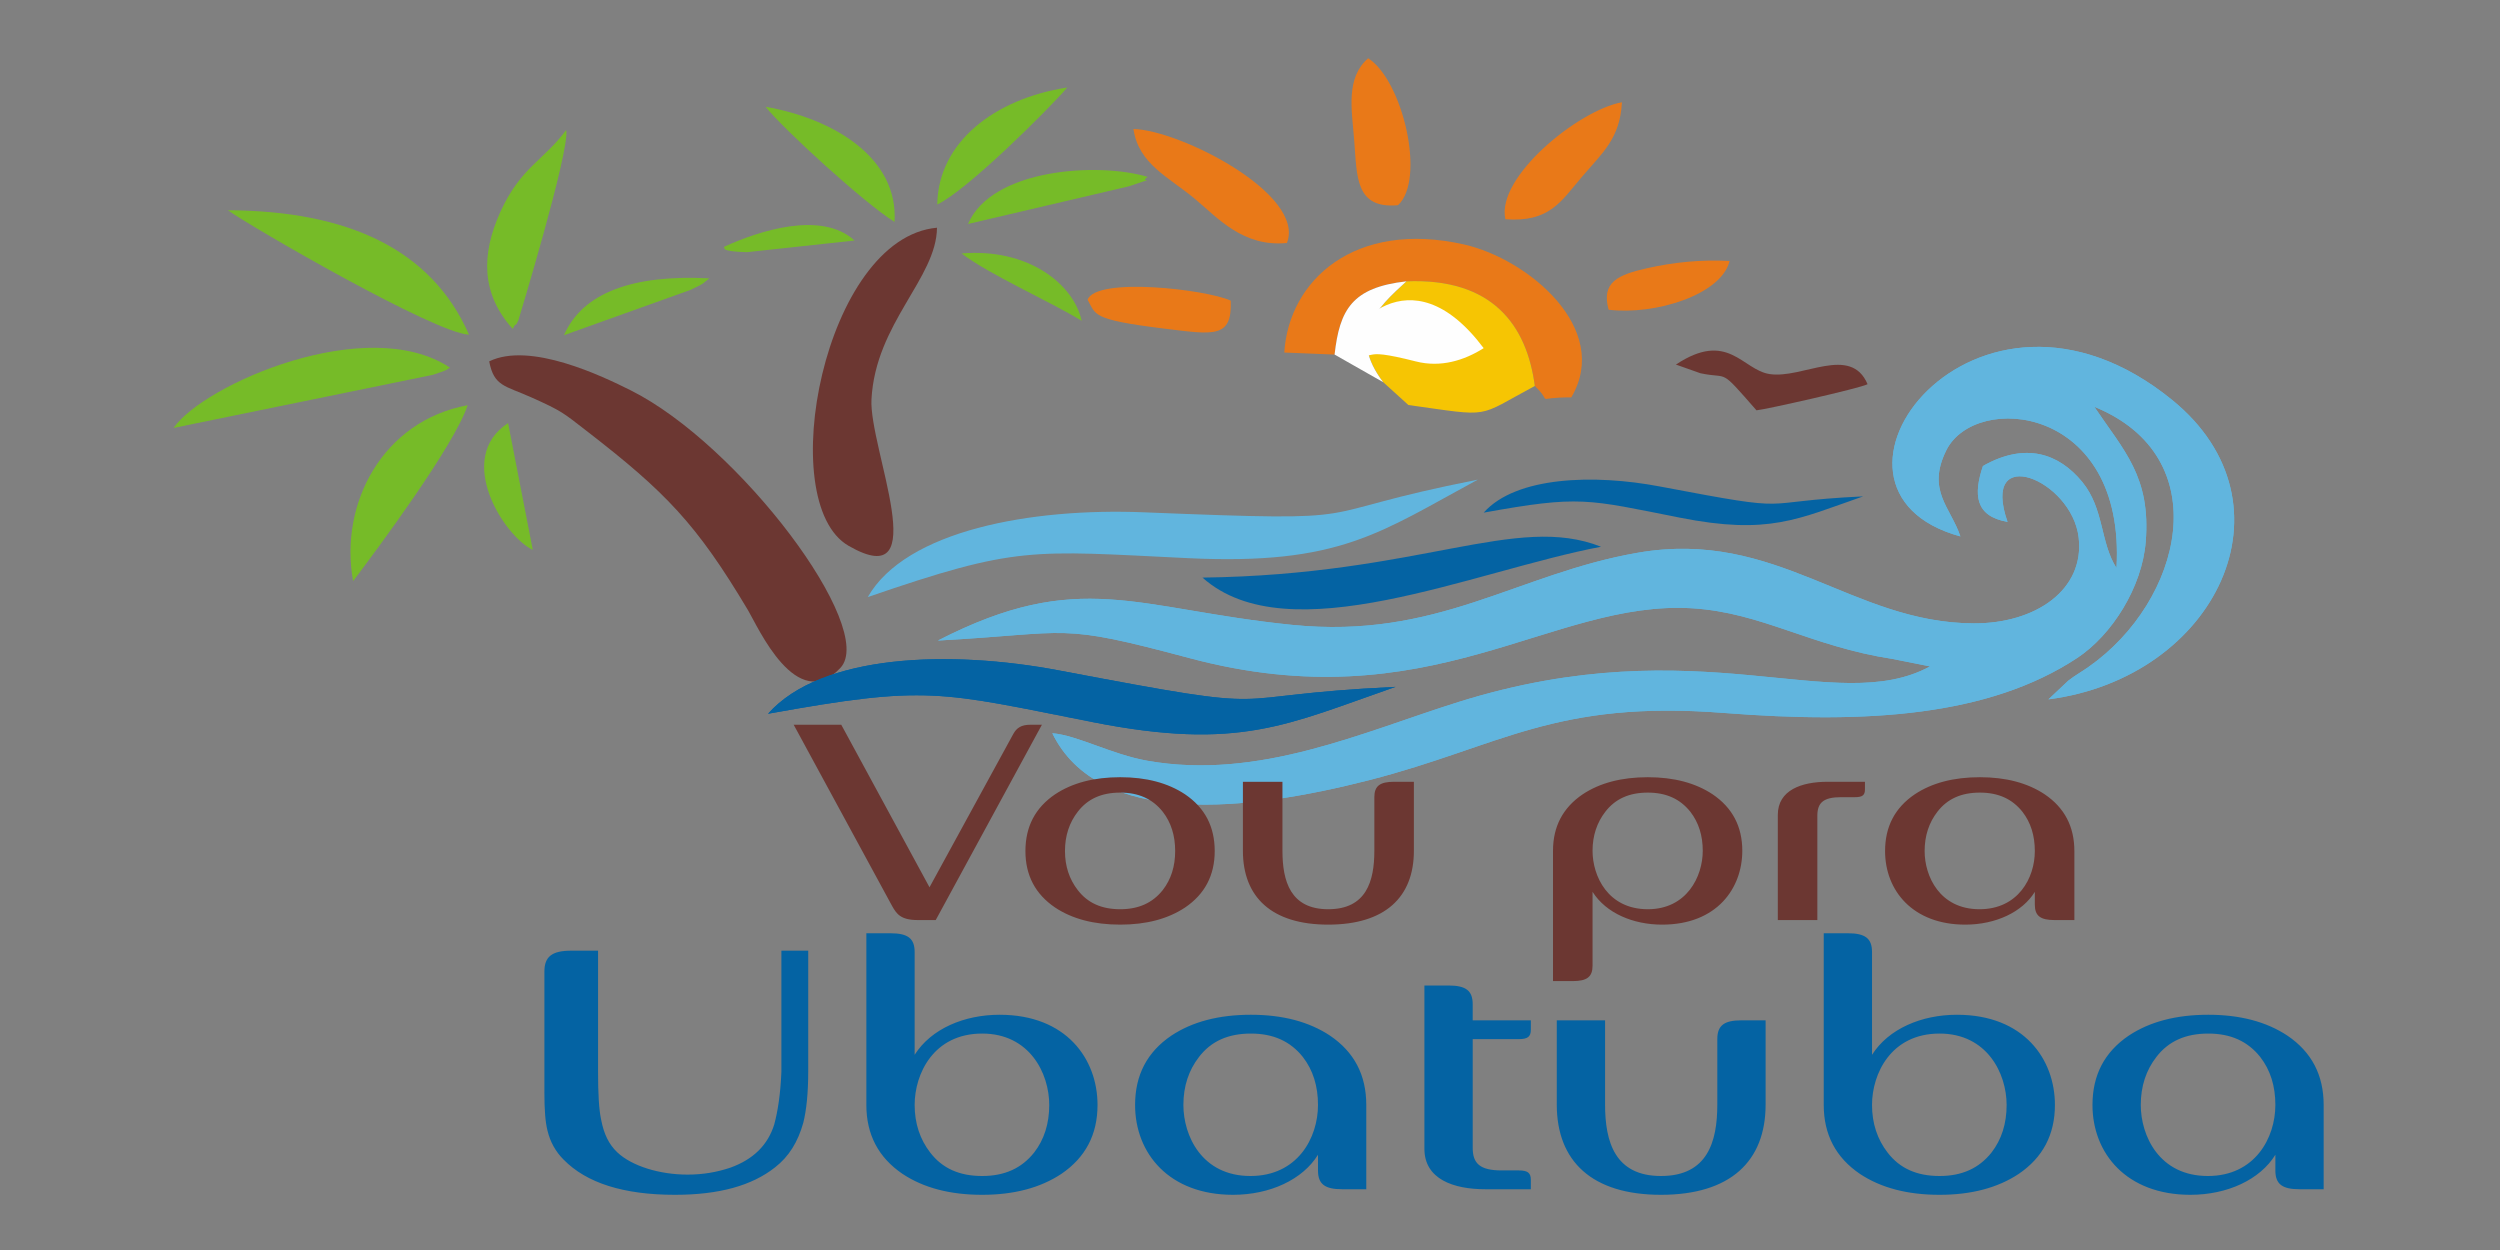 <?xml version="1.0" encoding="UTF-8"?>
<!DOCTYPE svg PUBLIC "-//W3C//DTD SVG 1.1//EN" "http://www.w3.org/Graphics/SVG/1.1/DTD/svg11.dtd">
<!-- Creator: CorelDRAW -->
<svg xmlns="http://www.w3.org/2000/svg" xml:space="preserve" width="50mm" height="25mm" version="1.1" style="shape-rendering:geometricPrecision; text-rendering:geometricPrecision; image-rendering:optimizeQuality; fill-rule:evenodd; clip-rule:evenodd"
viewBox="0 0 5000 2500"
 xmlns:xlink="http://www.w3.org/1999/xlink"
 xmlns:xodm="http://www.corel.com/coreldraw/odm/2003">
 <rect x="0" y="0" width="5000" height="2500" fill="#808080" stroke="none"/>
 <defs>
  <style type="text/css">
   <![CDATA[
    .fil0 {fill:none}
    .fil3 {fill:#0463A3}
    .fil10 {fill:#0463A3}
    .fil1 {fill:#61B5DE}
    .fil9 {fill:#61B5DE}
    .fil2 {fill:#6C3732}
    .fil6 {fill:#76BB28}
    .fil4 {fill:#E97918}
    .fil5 {fill:#F6C503}
    .fil7 {fill:#FEFEFE}
    .fil8 {fill:#0463A3;fill-rule:nonzero}
    .fil11 {fill:#6C3732;fill-rule:nonzero}
   ]]>
  </style>
 </defs>
 <g id="Camada_x0020_1">
  <rect class="fil0" x="-6.14" y="3.07" width="5000" height="2500"/>
  <g id="_2077573470448">
   <path class="fil1" d="M3920.82 1072.86c-19.77,-58.68 -67.99,-91.74 -28.27,-172.13 57.96,-117.28 359.47,-91.28 340.41,235.24 -32.72,-51.16 -24.5,-118.54 -68.51,-172.13 -46.49,-56.58 -113.29,-80.24 -198.59,-31.83 -18.77,56.27 -16.6,100.24 49.2,111.75 -55.29,-158.99 128.69,-84.68 142.24,31.17 12.29,104.95 -86.23,172.14 -209.48,171.82 -244.19,-0.63 -393.99,-189.44 -672.14,-141.28 -242.39,41.96 -400.43,173.97 -691.89,144.25 -313.62,-31.98 -424.1,-114.33 -708,31.39 271.96,-14.96 236.05,-36.45 502.42,34.89 482.34,129.18 723.59,-116.85 1006.44,-99.43 139.35,8.59 236.9,76.35 400.7,101.37l74.75 14.87c-189.31,102.87 -460.89,-79.86 -942.82,71.1 -192.11,60.19 -399.58,157.06 -622.3,117.65 -72.17,-12.78 -140.22,-51.02 -190.35,-55.06 92.71,189.69 391.24,156.05 634.09,93.69 262.16,-67.33 369.65,-160.86 709.55,-134.27 285.87,22.38 529.58,6.4 705.83,-109.75 70.05,-46.16 130.17,-142.01 137.37,-232.79 10.3,-129.82 -43.19,-181.24 -102.78,-269.72 247.23,100.5 175.98,389.01 -11.82,520.36 -15.86,11.1 -26.46,16.59 -40.23,27.29l-39.77 37.43c334.66,-43.31 503.87,-390.54 247.14,-599.03 -394.59,-320.43 -767.91,179.17 -423.19,273.15z"/>
   <path class="fil2" d="M978.4 722.7c9.55,50.37 31.67,48.42 84.75,72.26 61.24,27.52 62.27,29.91 109.95,66.79 158.61,122.69 219.8,185.74 323.03,358.86 19.77,33.17 97.16,209.3 184.81,115.04 73.56,-79.12 -202.4,-446.48 -419.63,-555.04 -56.4,-28.2 -201.03,-97.81 -282.91,-57.91z"/>
   <path class="fil3" d="M1536.03 1427.54c319.1,-57.78 340.91,-44.41 647.78,16.41 295.17,58.49 390.23,5.08 607.16,-70.21 -375.86,17.8 -196.21,57.56 -672.82,-32.83 -217.86,-41.32 -475.38,-33.37 -582.12,86.63z"/>
   <path class="fil2" d="M1873.98 455.43c-225.28,20.03 -327.76,549.05 -176.88,636.15 173.7,100.28 40.66,-195.85 45.85,-292.96 8.16,-152.45 130.05,-241.82 131.03,-343.19z"/>
   <path class="fil4" d="M2568.56 705.07l100.59 4.06c10.18,-90 34.91,-134.24 143.76,-146.51 171.27,-6.96 240.65,86.99 256.7,209.3 39.73,38.07 -6.83,22.74 72.99,22.82 81.2,-137.64 -87.15,-276.96 -214.21,-305.73 -219.1,-49.63 -350.91,71.77 -359.83,216.06z"/>
   <path class="fil5" d="M2766.51 764.48l50.29 45.56c169.77,23.59 133.22,25.82 252.81,-38.12 -16.05,-122.31 -85.43,-216.26 -256.7,-209.3 -60.08,54.69 -117.15,108.88 -46.4,201.86z"/>
   <path class="fil3" d="M2404.96 1155.2c171.93,153.48 540.38,-13.01 797.09,-61.73 -170.26,-67.46 -361.14,56.2 -797.09,61.73z"/>
   <path class="fil6" d="M938.03 669.29c-75.56,-171.84 -243.72,-247.71 -482.23,-248.76 47.34,33.82 415.47,246.86 482.23,248.76z"/>
   <path class="fil6" d="M347.13 855.89l518.16 -106.14c36.14,-11.67 24.74,-9.49 34.79,-14.33 -165.34,-110.07 -493.1,33.62 -552.95,120.47z"/>
   <path class="fil6" d="M706.21 1162.26c48.11,-63.74 202.11,-270.56 229.11,-351.83 -169.93,31.2 -257.33,197.01 -229.11,351.83z"/>
   <path class="fil6" d="M1025.21 657.58c2.28,-2.54 5.13,-9.86 5.86,-8.1 0.74,1.79 4.56,-6.48 5.52,-8.4 0.04,-0.09 103.58,-340.37 95.85,-381.11 -45.39,61.43 -91.08,74.45 -131.69,163.82 -38.77,85.39 -38.32,164.05 24.46,233.79z"/>
   <path class="fil4" d="M2573.83 485.94c38.17,-97.5 -213.78,-225.77 -306.94,-227.94 10.27,70.31 70.3,95.91 123.03,139.81 45.35,37.78 96.11,96.86 183.91,88.13z"/>
   <path class="fil7" d="M2689.57 702.25c82.33,24.24 14.24,-12.01 142.3,20.65 49.47,12.62 96.46,-1.91 135.47,-26.59 -149.37,-198.85 -275.92,-32.87 -277.77,5.94z"/>
   <path class="fil4" d="M2796.01 410.38c56.03,-51.42 9.65,-249.51 -59.65,-293.86 -45.31,39.43 -32.85,102.28 -27.95,164.21 5.72,72.19 1.77,137.41 87.6,129.65z"/>
   <path class="fil4" d="M3010.78 438.47c87.87,6.6 110.99,-35.37 151.77,-83.24 43.14,-50.66 77.48,-78.08 81.31,-150.7 -87.39,15.85 -252.23,150.26 -233.08,233.94z"/>
   <path class="fil2" d="M3351.84 729.14l48.86 17.32c59.49,12.67 35.63,-13.21 112.26,74.18 16.84,-1.29 206.55,-43.95 222.18,-52.21 -33.78,-79.82 -130.4,-10.01 -196.2,-20.34 -54.6,-8.57 -83.04,-88.01 -187.1,-18.95z"/>
   <path class="fil4" d="M2175.19 599.49c17.06,29.54 5.92,39.57 151.55,57.5 101.42,12.48 137.6,20.23 134.76,-55.68 -49,-22.58 -269.05,-48.08 -286.31,-1.82z"/>
   <path class="fil6" d="M1874.52 409c59.97,-28.41 222.34,-190.21 260.09,-234.03 -145.9,22.55 -258.47,109.86 -260.09,234.03z"/>
   <path class="fil6" d="M1789.07 443.91c8,-127.74 -120.69,-206.26 -257.99,-230.41 36.42,45.4 197.21,192.49 257.99,230.41z"/>
   <path class="fil6" d="M1936.11 447.93l321.97 -75.39c66.62,-22.52 16.57,-4.68 37.32,-18.69 -99.18,-30.11 -312.52,-16.54 -359.29,94.08z"/>
   <path class="fil4" d="M3217.27 619.49c93.55,11.22 225.59,-30.26 241.92,-97.53 -56.92,-3.13 -112.24,2.56 -165.15,14.51 -57.67,13.01 -92.09,27.69 -76.77,83.02z"/>
   <path class="fil6" d="M1065.56 1099.74l-49.38 -253.54c-107.53,69.93 -8.56,226.14 49.38,253.54z"/>
   <path class="fil6" d="M1127.96 670.4l252.73 -90.49c33.75,-16.11 21.02,-10.61 37.98,-23.17 -152.54,-8.03 -253.58,28.46 -290.71,113.66z"/>
   <path class="fil6" d="M2163.41 641.67c-16.59,-74.58 -108.02,-145.86 -240.3,-134.77 56.11,42.69 175.62,95.26 240.3,134.77z"/>
   <path class="fil7" d="M2669.15 709.13l97.36 55.35c-70.75,-92.98 -13.68,-147.17 46.4,-201.86 -108.85,12.27 -133.58,56.51 -143.76,146.51z"/>
   <path class="fil6" d="M1447.7 493.75c3.97,1.67 -11.25,9.03 46.17,10.61l215.19 -23.33c-65.52,-59.84 -189.61,-20.15 -261.36,12.72z"/>
   <path class="fil8" d="M1088.79 2185.53c0,33.43 1.79,58.51 6.25,75.92 5.37,22.29 16.1,41.79 32.2,57.81 45.61,46.67 119.84,70.35 222.69,70.35 87.65,0 153.83,-18.11 200.33,-55.03 27.72,-21.59 45.61,-50.84 56.34,-89.15 6.26,-25.08 9.84,-59.21 9.84,-102.39l0 -241.7 -53.66 0 0 242.4c-1.79,43.88 -7.15,78.7 -14.31,105.17 -12.52,40.4 -41.14,69.66 -87.64,86.37 -26.83,9.05 -54.56,13.93 -85.86,13.93 -56.35,0 -111.79,-17.41 -140.41,-44.58 -16.99,-16.01 -26.83,-36.91 -32.2,-64.78 -4.47,-20.19 -6.25,-52.23 -6.25,-96.11l0 -242.4 -53.66 0c-38.46,0 -53.66,11.85 -53.66,41.8l0 242.39zm740.5 -281.4c0,-27.17 -13.42,-37.61 -48.29,-37.61l-48.29 0 0 343.38c0,59.21 24.14,105.18 72.43,137.92 42.04,27.86 94.8,41.79 159.19,41.79 63.51,0 116.27,-13.93 158.3,-41.79 48.3,-32.74 72.44,-78.71 72.44,-137.92 0,-91.24 -61.7,-180.39 -195.85,-180.39 -70.66,0 -136.84,27.86 -169.93,80.1l0 -205.48zm238.79 401.2c-25.05,31.34 -59.03,46.67 -103.75,46.67 -45.6,0 -79.59,-15.33 -103.74,-46.67 -20.56,-26.47 -31.3,-58.51 -31.3,-95.43 0,-61.99 37.57,-142.78 135.04,-142.78 94.8,0 134.15,79.4 134.15,142.78 0,36.92 -9.83,68.96 -30.4,95.43zm567.9 35.52c0,27.17 13.41,37.62 48.29,37.62l48.3 0 0 -168.57c0,-59.9 -24.16,-105.87 -72.45,-138.6 -42.03,-27.87 -94.8,-41.79 -158.29,-41.79 -64.39,0 -117.16,13.92 -159.19,41.79 -48.3,32.73 -72.45,78.7 -72.45,138.6 0,96.82 67.97,179.71 195.87,179.71 74.22,0 139.51,-30.65 169.92,-80.1l0 31.34zm-135.05 11.15c-97.48,0 -134.15,-80.8 -134.15,-142.1 0,-37.61 10.73,-69.65 31.31,-96.12 24.14,-31.34 58.12,-46.66 103.74,-46.66 44.71,0 78.7,15.32 103.74,46.66 20.57,26.47 30.41,58.51 30.41,96.12 0,66.18 -41.14,142.1 -135.05,142.1zm444.48 -343.39c0,-27.17 -13.41,-37.61 -48.29,-37.61l-48.29 0 0 326.67c0,60.6 58.12,80.8 121.63,80.8l91.22 0 0 -18.81c0,-13.93 -6.27,-18.81 -24.15,-18.81l-33.99 0c-43.82,0 -58.13,-13.93 -58.13,-45.27l0 -217.32 92.12 0c17.88,0 24.15,-4.88 24.15,-18.8l0 -18.81 -116.27 0 0 -32.04zm168.14 32.04l0 168.56c0,113.53 70.65,180.4 208.38,180.4 138.62,0 209.27,-66.87 209.27,-180.4l0 -168.56 -48.29 0c-34.88,0 -48.3,10.44 -48.3,37.61l0 130.95c0,74.53 -19.67,142.79 -112.68,142.79 -92.12,0 -111.79,-68.26 -111.79,-142.79l0 -168.56 -96.59 0zm630.5 -136.52c0,-27.17 -13.41,-37.61 -48.29,-37.61l-48.29 0 0 343.38c0,59.21 24.15,105.18 72.44,137.92 42.03,27.86 94.8,41.79 159.19,41.79 63.5,0 116.26,-13.93 158.29,-41.79 48.3,-32.74 72.45,-78.71 72.45,-137.92 0,-91.24 -61.71,-180.39 -195.86,-180.39 -70.65,0 -136.83,27.86 -169.93,80.1l0 -205.48zm238.79 401.2c-25.04,31.34 -59.02,46.67 -103.74,46.67 -45.61,0 -79.6,-15.33 -103.74,-46.67 -20.57,-26.47 -31.31,-58.51 -31.31,-95.43 0,-61.99 37.57,-142.78 135.05,-142.78 94.8,0 134.15,79.4 134.15,142.78 0,36.92 -9.84,68.96 -30.41,95.43zm567.9 35.52c0,27.17 13.42,37.62 48.29,37.62l48.3 0 0 -168.57c0,-59.9 -24.15,-105.87 -72.44,-138.6 -42.04,-27.87 -94.8,-41.79 -158.3,-41.79 -64.39,0 -117.15,13.92 -159.19,41.79 -48.3,32.73 -72.44,78.7 -72.44,138.6 0,96.82 67.97,179.71 195.86,179.71 74.23,0 139.51,-30.65 169.92,-80.1l0 31.34zm-135.04 11.15c-97.49,0 -134.15,-80.8 -134.15,-142.1 0,-37.61 10.73,-69.65 31.3,-96.12 24.15,-31.34 58.13,-46.66 103.74,-46.66 44.71,0 78.7,15.32 103.74,46.66 20.57,26.47 30.41,58.51 30.41,96.12 0,66.18 -41.14,142.1 -135.04,142.1z"/>
   <path class="fil1" d="M3920.82 1072.86c-19.77,-58.68 -67.99,-91.74 -28.27,-172.13 57.96,-117.28 359.47,-91.28 340.41,235.24 -32.72,-51.16 -24.5,-118.54 -68.51,-172.13 -46.49,-56.58 -113.29,-80.24 -198.59,-31.83 -18.77,56.27 -16.6,100.24 49.2,111.75 -55.29,-158.99 128.69,-84.68 142.24,31.17 12.29,104.95 -86.23,172.14 -209.48,171.82 -244.19,-0.63 -393.99,-189.44 -672.14,-141.28 -242.39,41.96 -400.43,173.97 -691.89,144.25 -313.62,-31.98 -424.1,-114.33 -708,31.39 271.96,-14.96 236.05,-36.45 502.42,34.89 482.34,129.18 723.59,-116.85 1006.44,-99.43 139.35,8.59 236.9,76.35 400.7,101.37l74.75 14.87c-189.31,102.87 -460.89,-79.86 -942.82,71.1 -192.11,60.19 -399.58,157.06 -622.3,117.65 -72.17,-12.78 -140.22,-51.02 -190.35,-55.06 92.71,189.69 391.24,156.05 634.09,93.69 262.16,-67.33 369.65,-160.86 709.55,-134.27 285.87,22.38 529.58,6.4 705.83,-109.75 70.05,-46.16 130.17,-142.01 137.37,-232.79 10.3,-129.82 -43.19,-181.24 -102.78,-269.72 247.23,100.5 175.98,389.01 -11.82,520.36 -15.86,11.1 -26.46,16.59 -40.23,27.29l-39.77 37.43c334.66,-43.31 503.87,-390.54 247.14,-599.03 -394.59,-320.43 -767.91,179.17 -423.19,273.15z"/>
   <path class="fil3" d="M1536.03 1427.54c319.1,-57.78 340.91,-44.41 647.78,16.41 295.17,58.49 390.23,5.08 607.16,-70.21 -375.86,17.8 -196.21,57.56 -672.82,-32.83 -217.86,-41.32 -475.38,-33.37 -582.12,86.63z"/>
   <path class="fil9" d="M1735.55 1194.16c299.7,-103.06 324.32,-93.08 640.37,-77.85 303.99,14.64 384.62,-51.63 579.74,-157.07 -365.02,72.02 -179.01,85.02 -668.9,65.35 -223.93,-8.99 -475.04,36.18 -551.21,169.57z"/>
   <path class="fil10" d="M2967.34 1025.29c192.98,-34.94 206.17,-26.85 391.76,9.93 178.51,35.37 236,3.07 367.19,-42.46 -227.3,10.77 -118.66,34.81 -406.9,-19.86 -131.76,-24.99 -287.5,-20.18 -352.05,52.39z"/>
   <path class="fil11" d="M1859.01 1774.55l-176.47 -325.07 -95.19 0 196.97 362.71c8.79,15.4 16.84,27.94 51.26,27.94l35.88 0 212.35 -390.65 -23.43 0c-17.57,0 -27.09,6.27 -33.68,18.25l-167.69 306.82zm511.11 -185.91c-34.41,-22.82 -77.61,-34.22 -129.61,-34.22 -52.72,0 -95.92,11.4 -130.34,34.22 -39.54,26.8 -59.31,64.44 -59.31,113.48 0,48.48 19.77,86.12 59.31,112.92 34.42,22.81 77.62,34.22 130.34,34.22 52,0 95.2,-11.41 129.61,-34.22 39.54,-26.8 59.31,-64.44 59.31,-112.92 0,-49.04 -19.77,-86.68 -59.31,-113.48zm-44.67 191.61c-20.5,25.67 -48.32,38.21 -84.94,38.21 -37.34,0 -65.17,-12.54 -84.93,-38.21 -16.85,-21.67 -25.63,-47.9 -25.63,-78.13 0,-30.79 8.78,-57.03 25.63,-78.7 19.76,-25.66 47.59,-38.21 84.93,-38.21 36.62,0 64.44,12.55 84.94,38.21 16.84,21.67 24.9,47.91 24.9,78.7 0,30.23 -8.06,56.46 -24.9,78.13zm160.37 -216.71l0 138.01c0,92.96 57.85,147.71 170.62,147.71 113.49,0 171.34,-54.75 171.34,-147.71l0 -138.01 -39.54 0c-28.56,0 -39.54,8.56 -39.54,30.8l0 107.21c0,61.03 -16.11,116.91 -92.26,116.91 -75.43,0 -91.54,-55.88 -91.54,-116.91l0 -138.01 -79.08 0zm699.3 220.13c27.09,42.78 81.27,65.59 139.12,65.59 109.84,0 160.37,-73 160.37,-147.71 0,-48.47 -19.78,-86.11 -59.32,-112.91 -34.41,-22.82 -77.62,-34.22 -129.61,-34.22 -52.72,0 -95.92,11.4 -130.34,34.22 -39.54,26.8 -59.31,64.44 -59.31,112.91l0 260.63 39.55 0c28.55,0 39.54,-8.56 39.54,-30.8l0 -147.71zm195.5 -160.25c16.84,21.67 24.9,47.91 24.9,78.13 0,51.9 -32.22,116.91 -109.84,116.91 -79.81,0 -110.56,-66.15 -110.56,-116.91 0,-30.22 8.78,-56.46 25.62,-78.13 19.77,-25.66 47.6,-38.21 84.94,-38.21 36.61,0 64.44,12.55 84.94,38.21zm254.09 216.71l0 -208.72c0,-25.67 11.72,-37.07 47.6,-37.07l27.82 0c14.65,0 19.77,-3.99 19.77,-15.4l0 -15.4 -74.68 0c-51.99,0 -99.59,16.54 -99.59,66.16l0 210.43 79.08 0zm434.95 -30.79c0,22.24 10.99,30.79 39.54,30.79l39.55 0 0 -138.01c0,-49.04 -19.78,-86.68 -59.32,-113.48 -34.41,-22.82 -77.62,-34.22 -129.6,-34.22 -52.72,0 -95.93,11.4 -130.34,34.22 -39.54,26.8 -59.32,64.44 -59.32,113.48 0,79.28 55.65,147.14 160.37,147.14 60.78,0 114.23,-25.09 139.12,-65.59l0 25.67zm-110.57 9.12c-79.81,0 -109.83,-66.15 -109.83,-116.34 0,-30.79 8.78,-57.03 25.62,-78.7 19.78,-25.66 47.6,-38.21 84.95,-38.21 36.61,0 64.43,12.55 84.94,38.21 16.84,21.67 24.89,47.91 24.89,78.7 0,54.18 -33.68,116.34 -110.57,116.34z"/>
  </g>
 </g>
</svg>
